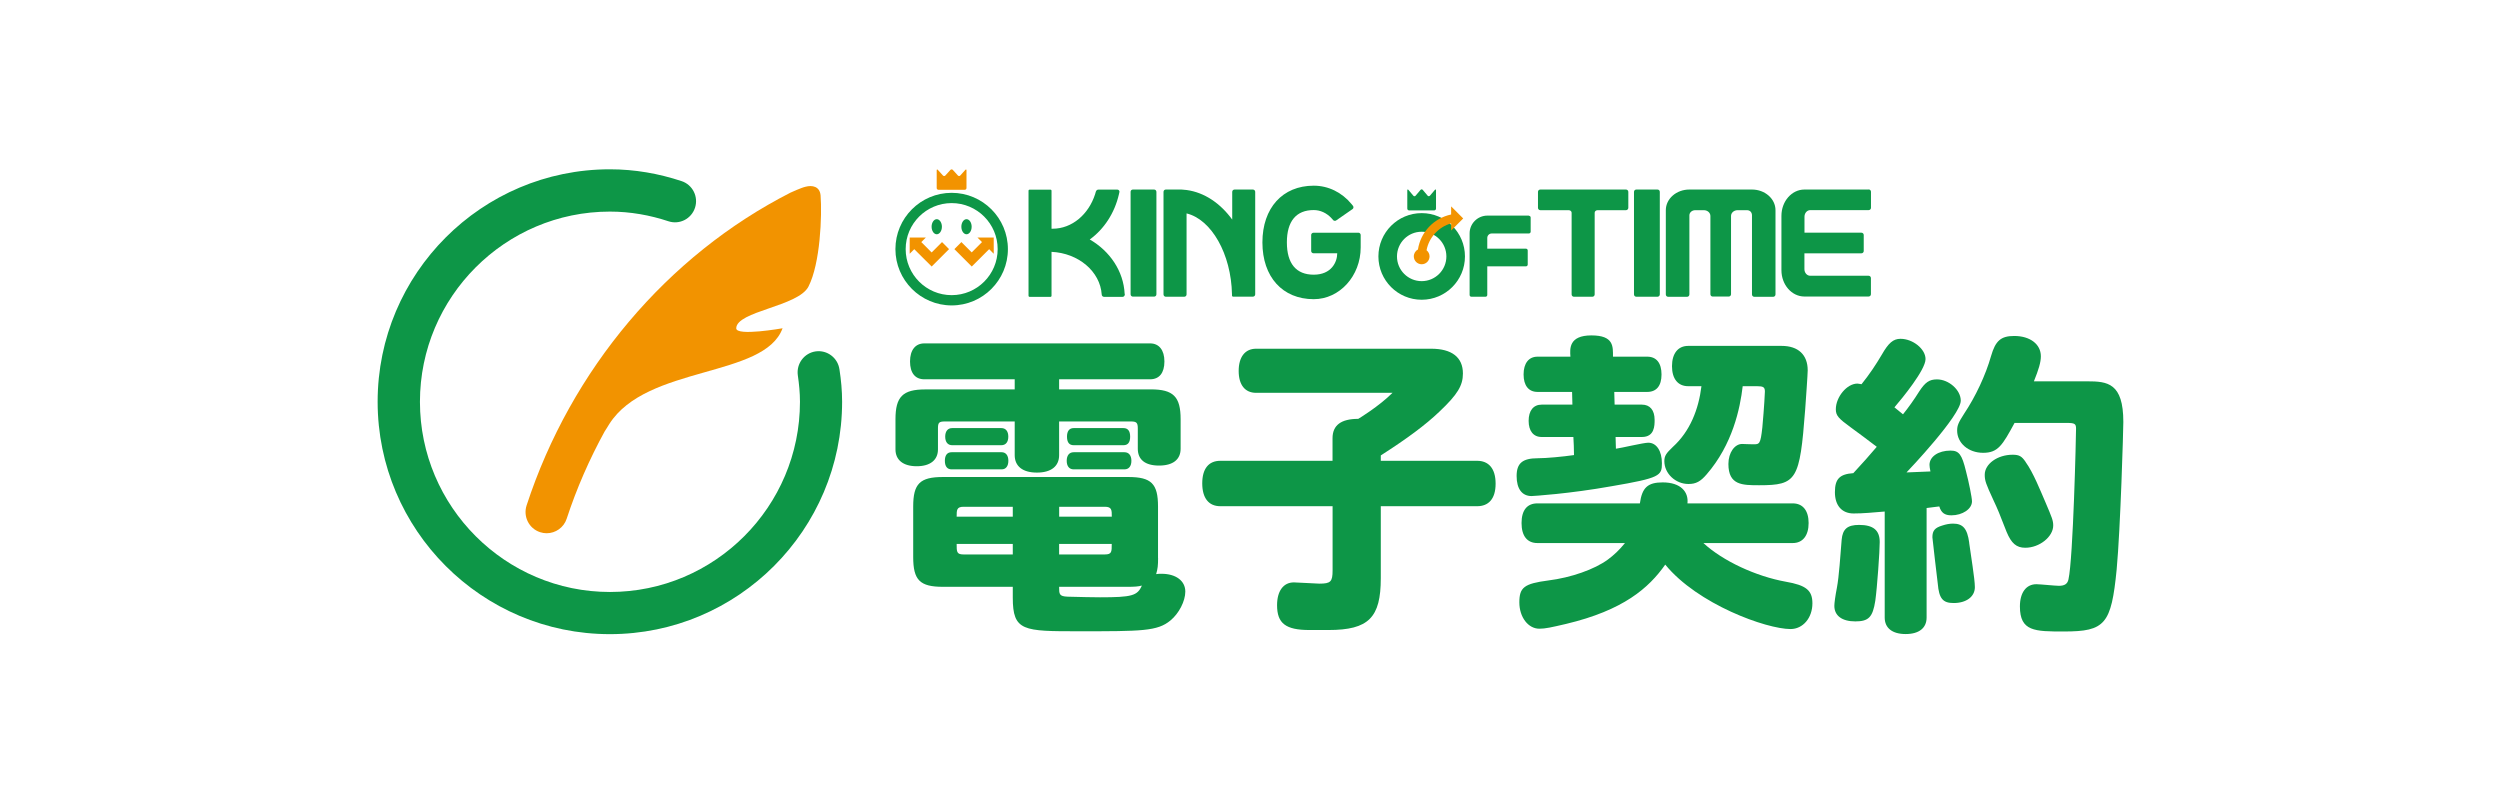 <svg width="168" height="54" viewBox="0 0 168 54" fill="none" xmlns="http://www.w3.org/2000/svg">
<rect width="168" height="54" fill="white"/>
<g clip-path="url(#clip0_21658_34319)">
<path d="M55.143 13.13C55.09 12.52 54.576 12.432 54.142 12.547C53.86 12.604 53.118 12.947 53.118 12.947C44.839 17.168 38.375 24.825 35.387 33.964C35.144 34.71 35.547 35.518 36.293 35.762C36.442 35.811 36.59 35.834 36.735 35.834C37.333 35.834 37.888 35.453 38.082 34.855C38.752 32.813 39.612 30.851 40.633 28.992C40.72 28.87 40.812 28.703 40.941 28.501C43.461 24.52 51.363 25.415 52.589 22.059C52.589 22.059 49.464 22.615 49.475 22.059C49.498 20.905 53.639 20.6 54.328 19.259C55.128 17.701 55.246 14.478 55.143 13.13Z" fill="#F29300"/>
<path d="M56.415 24.821H56.411C56.301 24.048 55.589 23.507 54.816 23.613C54.043 23.724 53.507 24.44 53.613 25.217C53.697 25.8 53.758 26.39 53.758 27C53.758 34.048 48.029 39.781 40.991 39.781C33.953 39.781 28.22 34.044 28.22 27C28.22 19.956 33.949 14.219 40.987 14.219C42.365 14.219 43.682 14.459 44.923 14.87C45.665 15.114 46.461 14.707 46.705 13.96C46.948 13.213 46.541 12.413 45.799 12.17C44.28 11.667 42.67 11.377 40.983 11.377C32.377 11.377 25.377 18.383 25.377 26.996C25.377 35.61 32.377 42.615 40.983 42.615C49.59 42.615 56.59 35.606 56.59 26.996C56.59 26.253 56.521 25.53 56.411 24.817L56.415 24.821Z" fill="#0D9647"/>
<path d="M71.173 25.484V26.166H77.335C78.85 26.166 79.338 26.657 79.338 28.169V30.154C79.338 30.878 78.827 31.286 77.887 31.286C76.947 31.286 76.46 30.882 76.46 30.154V28.791C76.46 28.406 76.376 28.322 75.992 28.322H71.173V30.585C71.173 31.331 70.64 31.758 69.68 31.758C68.721 31.758 68.188 31.331 68.188 30.585V28.322H63.499C63.095 28.322 63.031 28.406 63.031 28.791V30.2C63.031 30.905 62.521 31.331 61.603 31.331C60.686 31.331 60.176 30.905 60.176 30.2V28.173C60.176 26.657 60.667 26.169 62.178 26.169H68.188V25.488H62.113C61.497 25.488 61.154 25.061 61.154 24.291C61.154 23.522 61.516 23.076 62.113 23.076H77.29C77.887 23.076 78.249 23.526 78.249 24.291C78.249 25.057 77.906 25.488 77.29 25.488H71.173V25.484ZM77.823 37.491C77.823 38.002 77.8 38.215 77.693 38.581C77.841 38.558 77.929 38.558 78.055 38.558C79.014 38.558 79.653 39.027 79.653 39.754C79.653 40.394 79.227 41.225 78.652 41.697C77.777 42.421 76.734 42.421 72.513 42.421C68.759 42.421 68.059 42.421 68.059 40.158V39.434H63.369C61.813 39.434 61.367 38.985 61.367 37.431V34.04C61.367 32.505 61.816 32.055 63.369 32.055H75.817C77.373 32.055 77.819 32.505 77.819 34.04V37.495L77.823 37.491ZM63.944 31.541C63.647 31.541 63.495 31.328 63.495 30.966C63.495 30.604 63.644 30.39 63.944 30.39H67.313C67.591 30.39 67.762 30.604 67.762 30.966C67.762 31.328 67.591 31.541 67.313 31.541H63.944ZM63.986 29.918C63.689 29.918 63.518 29.705 63.518 29.343C63.518 28.981 63.689 28.768 63.986 28.768H67.29C67.587 28.768 67.758 28.981 67.758 29.343C67.758 29.705 67.587 29.918 67.29 29.918H63.986ZM68.059 34.718V34.055H64.755C64.287 34.055 64.287 34.269 64.287 34.718H68.059ZM68.059 36.554H64.287C64.287 37.088 64.287 37.259 64.755 37.259H68.059V36.554ZM71.173 34.718H74.713C74.713 34.269 74.713 34.055 74.244 34.055H71.176V34.718H71.173ZM71.173 36.554V37.259H74.241C74.709 37.259 74.709 37.088 74.709 36.554H71.169H71.173ZM71.173 39.434C71.173 39.926 71.173 40.074 71.747 40.097C72.471 40.12 73.624 40.139 73.921 40.139C76.072 40.139 76.437 40.032 76.734 39.35C76.498 39.415 76.243 39.434 75.775 39.434H71.169H71.173ZM72.151 31.541C71.854 31.541 71.683 31.328 71.683 30.966C71.683 30.604 71.854 30.39 72.151 30.39H75.561C75.858 30.39 76.03 30.604 76.03 30.966C76.03 31.328 75.858 31.541 75.561 31.541H72.151ZM72.151 29.918C71.854 29.918 71.702 29.728 71.702 29.343C71.702 28.981 71.85 28.768 72.151 28.768H75.497C75.794 28.768 75.946 28.958 75.946 29.343C75.946 29.728 75.797 29.918 75.497 29.918H72.151Z" fill="#0D9647"/>
<path d="M89.546 30.966V29.45C89.546 28.573 90.121 28.147 91.274 28.147C91.316 28.124 92.659 27.312 93.577 26.398H84.411C83.665 26.398 83.239 25.865 83.239 24.928C83.239 23.991 83.665 23.434 84.411 23.434H96.177C97.562 23.434 98.308 24.01 98.308 25.099C98.308 25.91 97.947 26.509 96.732 27.659C95.796 28.554 94.559 29.472 92.789 30.604V30.966H99.267C100.014 30.966 100.505 31.457 100.505 32.501C100.505 33.545 100.014 34.017 99.267 34.017H92.789V38.859C92.789 41.503 91.978 42.337 89.272 42.337H87.993C86.394 42.337 85.819 41.888 85.819 40.672C85.819 39.712 86.246 39.137 86.95 39.137C87.228 39.137 88.419 39.221 88.655 39.221C89.424 39.221 89.55 39.092 89.55 38.326V34.017H82.005C81.217 34.017 80.791 33.461 80.791 32.482C80.791 31.503 81.217 30.966 82.005 30.966H89.55H89.546Z" fill="#0D9647"/>
<path d="M105.533 23.968C105.491 23.434 105.427 22.539 106.942 22.539C108.456 22.539 108.392 23.286 108.392 23.968H110.695C111.311 23.968 111.654 24.394 111.654 25.164C111.654 25.933 111.311 26.337 110.695 26.337H108.479C108.479 26.657 108.502 26.912 108.502 27.191H110.337C110.87 27.191 111.19 27.552 111.19 28.215C111.19 28.6 111.19 29.366 110.337 29.366H108.567C108.567 29.644 108.59 29.922 108.59 30.154C108.932 30.112 110.443 29.75 110.763 29.75C111.319 29.75 111.681 30.307 111.681 31.137C111.681 31.968 111.551 32.12 108.312 32.672C105.434 33.187 103.006 33.335 102.918 33.335C102.279 33.335 101.917 32.844 101.917 31.991C101.917 31.137 102.301 30.794 103.344 30.794C103.919 30.794 105.031 30.688 105.773 30.581C105.773 30.131 105.75 29.747 105.731 29.366H103.599C103.044 29.366 102.724 28.962 102.724 28.28C102.724 27.598 103.044 27.191 103.599 27.191H105.666C105.666 26.935 105.644 26.528 105.644 26.337H103.322C102.724 26.337 102.385 25.91 102.385 25.164C102.385 24.417 102.728 23.968 103.322 23.968H105.537H105.533ZM114.463 36.489C115.784 37.705 118.003 38.73 120.005 39.091C121.368 39.328 121.794 39.667 121.794 40.543C121.794 41.526 121.155 42.272 120.325 42.272C118.703 42.272 114.079 40.608 111.905 37.941C110.797 39.518 109.092 41.011 105.232 41.929C104.231 42.162 103.847 42.249 103.443 42.249C102.697 42.249 102.1 41.48 102.1 40.478C102.1 39.476 102.419 39.221 104.041 39.008C105.575 38.817 107.155 38.261 108.049 37.602C108.476 37.282 108.795 36.985 109.199 36.493H103.314C102.633 36.493 102.248 36.025 102.248 35.149C102.248 34.272 102.633 33.827 103.314 33.827H110.2C110.348 32.76 110.733 32.417 111.734 32.417C112.948 32.417 113.481 33.057 113.397 33.827H120.473C121.155 33.827 121.539 34.318 121.539 35.149C121.539 35.979 121.155 36.493 120.473 36.493H114.463V36.489ZM117.109 25.952C116.937 27.446 116.427 29.876 114.68 31.884C114.277 32.352 113.976 32.524 113.466 32.524C112.59 32.524 111.844 31.819 111.844 30.989C111.844 30.627 111.974 30.455 112.419 30.029C113.569 28.985 114.147 27.511 114.337 25.952H113.443C112.762 25.952 112.358 25.461 112.358 24.608C112.358 23.754 112.762 23.244 113.443 23.244H119.731C120.839 23.244 121.478 23.842 121.478 24.886C121.478 25.141 121.349 26.954 121.307 27.529C120.945 32.265 120.751 32.608 118.216 32.608C117.086 32.608 116.149 32.608 116.149 31.179C116.149 30.41 116.576 29.834 117.067 29.834C117.196 29.834 117.535 29.857 117.813 29.857C118.239 29.857 118.304 29.857 118.429 28.726C118.559 27.316 118.601 26.356 118.601 26.314C118.601 26.017 118.494 25.952 118.068 25.952H117.109Z" fill="#0D9647"/>
<path d="M126.317 36.425C126.317 37.042 126.145 39.495 126.02 40.371C125.848 41.48 125.57 41.758 124.676 41.758C123.781 41.758 123.268 41.373 123.268 40.714C123.268 40.524 123.332 40.051 123.439 39.499C123.587 38.73 123.675 37.282 123.759 36.276C123.823 35.552 124.143 35.274 124.931 35.274C125.89 35.274 126.317 35.636 126.317 36.425ZM129.727 31.689C129.685 31.476 129.662 31.347 129.662 31.24C129.662 30.684 130.26 30.28 131.071 30.28C131.646 30.28 131.84 30.535 132.114 31.667C132.304 32.391 132.517 33.438 132.517 33.693C132.517 34.204 131.878 34.63 131.132 34.63C130.683 34.63 130.45 34.459 130.321 34.032C130.043 34.074 129.917 34.074 129.468 34.139V41.499C129.468 42.204 128.958 42.608 128.06 42.608C127.162 42.608 126.652 42.204 126.652 41.499V34.375C125.864 34.44 125.201 34.505 124.562 34.505C123.774 34.505 123.306 33.971 123.306 33.076C123.306 32.181 123.625 31.861 124.543 31.796C125.159 31.133 125.631 30.6 126.119 30.025C125.521 29.575 124.969 29.149 124.349 28.703C123.561 28.128 123.367 27.933 123.367 27.507C123.367 26.676 124.113 25.777 124.817 25.777C124.882 25.777 124.946 25.8 125.095 25.819C125.628 25.156 126.054 24.516 126.457 23.834C126.907 23.046 127.226 22.768 127.714 22.768C128.543 22.768 129.396 23.45 129.396 24.131C129.396 24.855 127.82 26.775 127.306 27.373C127.497 27.522 127.691 27.693 127.881 27.842C128.243 27.392 128.627 26.859 128.97 26.307C129.373 25.689 129.651 25.495 130.165 25.495C130.953 25.495 131.764 26.2 131.764 26.924C131.764 27.907 128.269 31.594 128.117 31.747L129.716 31.682L129.727 31.689ZM132.327 36.471C132.434 37.282 132.711 38.901 132.711 39.457C132.711 40.097 132.137 40.524 131.284 40.524C130.561 40.524 130.302 40.227 130.218 39.221C130.176 38.901 129.857 36.169 129.857 36.105C129.857 35.655 130.028 35.465 130.519 35.316C130.774 35.232 131.01 35.187 131.242 35.187C131.901 35.187 132.201 35.507 132.331 36.467L132.327 36.471ZM135.376 28.425C134.565 29.918 134.268 30.429 133.267 30.429C132.266 30.429 131.52 29.766 131.52 28.935C131.52 28.592 131.604 28.402 131.988 27.804C132.757 26.653 133.438 25.202 133.8 23.922C134.097 22.897 134.459 22.577 135.357 22.577C136.423 22.577 137.146 23.133 137.146 23.941C137.146 24.345 136.997 24.836 136.678 25.625H140.26C141.622 25.625 142.688 25.731 142.688 28.356C142.688 28.848 142.498 35.48 142.239 38.276C141.877 41.945 141.47 42.436 138.699 42.436C136.739 42.436 135.738 42.436 135.738 40.752C135.738 39.815 136.164 39.259 136.845 39.259C137.081 39.259 138.124 39.366 138.36 39.366C138.745 39.366 138.935 39.236 139 38.939C139.319 37.533 139.51 29.274 139.51 28.806C139.51 28.486 139.426 28.421 138.912 28.421H135.372L135.376 28.425ZM136.122 31.049C136.636 31.754 137.123 32.992 137.466 33.781C137.892 34.783 137.976 34.977 137.976 35.316C137.976 36.063 137.058 36.809 136.099 36.809C135.502 36.809 135.163 36.512 134.843 35.743C134.329 34.421 134.268 34.272 133.948 33.587C133.457 32.52 133.374 32.307 133.374 31.903C133.374 31.179 134.226 30.558 135.25 30.558C135.699 30.558 135.867 30.665 136.126 31.049H136.122Z" fill="#0D9647"/>
<path d="M77.555 12.737H76.132C76.044 12.737 75.976 12.802 75.976 12.882V19.777C75.976 19.865 76.044 19.933 76.132 19.933H77.555C77.643 19.933 77.711 19.865 77.711 19.777V12.893C77.711 12.809 77.643 12.737 77.555 12.737Z" fill="#0D9647"/>
<path d="M91.282 15.64H88.264C88.18 15.64 88.111 15.709 88.111 15.792V16.867C88.111 16.95 88.18 17.019 88.264 17.019H89.862C89.862 17.617 89.466 18.459 88.283 18.459C87.099 18.459 86.478 17.709 86.478 16.288C86.478 14.867 87.103 14.116 88.283 14.116C88.724 14.116 89.147 14.31 89.474 14.661C89.474 14.661 89.554 14.748 89.581 14.783C89.607 14.817 89.645 14.836 89.683 14.84C89.722 14.848 89.763 14.836 89.798 14.809C89.832 14.783 90.86 14.074 90.894 14.048C90.928 14.021 90.947 13.987 90.951 13.948C90.955 13.91 90.947 13.868 90.921 13.834C90.894 13.8 90.829 13.72 90.829 13.72C90.178 12.928 89.265 12.478 88.283 12.478C86.189 12.478 84.834 13.975 84.834 16.291C84.834 18.608 86.185 20.105 88.283 20.105C90.022 20.105 91.438 18.543 91.438 16.627V15.792C91.438 15.709 91.37 15.64 91.286 15.636L91.282 15.64Z" fill="#0D9647"/>
<path d="M75.577 19.747C75.501 18.215 74.583 16.874 73.232 16.093C74.191 15.4 74.903 14.318 75.192 13.053C75.192 13.053 75.211 12.985 75.227 12.897C75.242 12.813 75.162 12.741 75.086 12.741H73.811C73.715 12.741 73.658 12.813 73.635 12.897C73.609 12.981 73.59 13.053 73.59 13.053C73.156 14.402 72.044 15.366 70.746 15.37C70.72 15.37 70.689 15.37 70.663 15.37V12.817C70.663 12.775 70.628 12.745 70.59 12.745H69.189C69.148 12.745 69.117 12.779 69.117 12.817V19.876C69.117 19.914 69.151 19.949 69.189 19.949H70.59C70.632 19.949 70.663 19.918 70.663 19.876V16.924C72.475 17.008 73.932 18.246 74.035 19.789C74.035 19.88 74.107 19.949 74.195 19.949C74.199 19.949 74.203 19.949 74.21 19.949C74.21 19.949 74.203 19.949 74.199 19.949H75.436C75.512 19.949 75.569 19.891 75.584 19.819C75.584 19.811 75.592 19.766 75.584 19.75L75.577 19.747Z" fill="#0D9647"/>
<path d="M84.198 12.737H82.961C82.877 12.737 82.805 12.806 82.805 12.893V14.756C82.002 13.655 80.936 12.931 79.737 12.768C79.623 12.752 79.508 12.745 79.394 12.737H78.344C78.256 12.737 78.188 12.806 78.188 12.893V19.785C78.188 19.872 78.256 19.941 78.344 19.941H79.581C79.668 19.941 79.737 19.872 79.737 19.785V14.341C81.404 14.745 82.736 17.057 82.79 19.781C82.79 19.781 82.79 19.815 82.79 19.857C82.79 19.899 82.824 19.937 82.869 19.937C82.915 19.937 84.186 19.937 84.186 19.937C84.278 19.937 84.35 19.869 84.35 19.781V12.893C84.35 12.809 84.282 12.737 84.194 12.737H84.198Z" fill="#0D9647"/>
<path d="M109.263 12.737H103.508C103.42 12.737 103.352 12.806 103.352 12.893V13.967C103.352 14.051 103.42 14.124 103.508 14.124H105.415C105.525 14.124 105.613 14.2 105.613 14.295V19.785C105.613 19.872 105.681 19.941 105.769 19.941H107.006C107.093 19.941 107.162 19.872 107.162 19.785V14.295C107.162 14.2 107.249 14.124 107.36 14.124H109.267C109.351 14.124 109.423 14.051 109.423 13.967V12.893C109.423 12.809 109.354 12.737 109.267 12.737H109.263Z" fill="#0D9647"/>
<path d="M109.96 12.737H111.383C111.471 12.737 111.539 12.806 111.539 12.893V19.785C111.539 19.869 111.471 19.941 111.383 19.941H109.96C109.872 19.941 109.804 19.872 109.804 19.785V12.893C109.804 12.806 109.872 12.737 109.96 12.737Z" fill="#0D9647"/>
<path d="M117.725 12.737H113.523C112.651 12.737 111.943 13.358 111.943 14.124V19.788C111.943 19.876 112.012 19.945 112.099 19.945H113.371C113.458 19.945 113.527 19.876 113.527 19.788V14.47C113.527 14.28 113.702 14.124 113.923 14.124H114.497C114.741 14.124 114.939 14.295 114.939 14.512V19.773C114.939 19.861 115.008 19.929 115.095 19.929H116.169C116.252 19.929 116.325 19.861 116.325 19.773V14.512C116.325 14.299 116.523 14.124 116.766 14.124H117.394C117.611 14.124 117.733 14.28 117.733 14.47V19.788C117.733 19.876 117.801 19.945 117.889 19.945H119.157C119.244 19.945 119.313 19.876 119.313 19.788V14.124C119.313 13.358 118.605 12.737 117.733 12.737H117.725Z" fill="#0D9647"/>
<path d="M125.57 12.737H121.257C120.405 12.737 119.712 13.526 119.712 14.505V18.158C119.712 19.137 120.405 19.926 121.257 19.926H125.57C125.658 19.926 125.726 19.857 125.726 19.77V18.688C125.726 18.6 125.658 18.531 125.57 18.531H121.646C121.432 18.531 121.257 18.333 121.257 18.09V17.023H125.087C125.174 17.023 125.243 16.954 125.243 16.867V15.792C125.243 15.705 125.174 15.636 125.087 15.636H121.261V14.562C121.261 14.318 121.436 14.12 121.649 14.12H125.574C125.661 14.12 125.73 14.051 125.73 13.964V12.886C125.73 12.802 125.661 12.729 125.574 12.729L125.57 12.737Z" fill="#0D9647"/>
<path d="M102.743 14.489C102.678 14.489 99.949 14.489 99.949 14.489H99.945C99.291 14.493 98.758 15.027 98.758 15.682V19.823C98.758 19.888 98.811 19.941 98.876 19.941H99.827C99.892 19.941 99.945 19.888 99.945 19.823V17.899H102.541C102.606 17.899 102.663 17.846 102.663 17.781V16.828C102.663 16.764 102.61 16.71 102.541 16.71H99.945V15.987C99.945 15.823 100.079 15.69 100.242 15.69H102.739C102.804 15.69 102.861 15.636 102.861 15.571V14.619C102.861 14.55 102.808 14.501 102.739 14.501L102.743 14.489Z" fill="#0D9647"/>
<path d="M94.692 14.139H96.378C96.447 14.139 96.5 14.086 96.5 14.017V12.79C96.5 12.726 96.466 12.71 96.42 12.764L96.093 13.149C96.047 13.198 95.979 13.198 95.937 13.149L95.613 12.764C95.571 12.71 95.499 12.71 95.457 12.764L95.13 13.149C95.088 13.202 95.016 13.202 94.974 13.149L94.65 12.764C94.608 12.71 94.57 12.726 94.57 12.79V14.017C94.57 14.086 94.624 14.139 94.692 14.139Z" fill="#0D9647"/>
<path d="M95.537 14.322C93.931 14.322 92.629 15.625 92.629 17.233C92.629 18.84 93.931 20.143 95.537 20.143C97.143 20.143 98.445 18.84 98.445 17.233C98.445 15.625 97.143 14.322 95.537 14.322ZM95.537 18.893C94.62 18.893 93.877 18.151 93.877 17.233C93.877 16.314 94.62 15.572 95.537 15.572C96.454 15.572 97.197 16.314 97.197 17.233C97.197 18.151 96.451 18.893 95.537 18.893Z" fill="#0D9647"/>
<path d="M98.327 14.68L97.516 13.869V14.413C96.344 14.665 95.468 15.598 95.286 16.764C95.122 16.852 95.008 17.027 95.008 17.229C95.008 17.522 95.244 17.758 95.537 17.758C95.83 17.758 96.066 17.522 96.066 17.229C96.066 17.061 95.986 16.913 95.864 16.817C96.024 15.96 96.671 15.248 97.516 15.011V15.492L98.327 14.68Z" fill="#F29300"/>
<path d="M64.534 11.792C64.488 11.842 64.416 11.842 64.37 11.792L64.031 11.419C63.985 11.37 63.913 11.37 63.867 11.419L63.529 11.792C63.483 11.842 63.411 11.842 63.365 11.792L63.026 11.419C62.98 11.37 62.946 11.381 62.946 11.446V12.638C62.946 12.703 63.003 12.756 63.072 12.756H64.823C64.891 12.756 64.948 12.703 64.948 12.638V11.446C64.948 11.381 64.91 11.37 64.868 11.419L64.53 11.792H64.534Z" fill="#F29300"/>
<path d="M60.172 16.741C60.172 18.825 61.866 20.524 63.952 20.524C66.038 20.524 67.731 18.828 67.731 16.741C67.731 14.653 66.038 12.958 63.952 12.958C61.866 12.958 60.172 14.653 60.172 16.741ZM60.861 16.741C60.861 15.034 62.246 13.648 63.952 13.648C65.657 13.648 67.043 15.034 67.043 16.741C67.043 18.448 65.657 19.834 63.952 19.834C62.246 19.834 60.861 18.448 60.861 16.741Z" fill="#0D9647"/>
<path d="M64.603 15.236C64.603 15.514 64.759 15.743 64.949 15.743C65.139 15.743 65.295 15.518 65.295 15.236C65.295 14.954 65.139 14.729 64.949 14.729C64.759 14.729 64.603 14.958 64.603 15.236Z" fill="#0D9647"/>
<path d="M63.296 15.236C63.296 15.514 63.14 15.743 62.95 15.743C62.76 15.743 62.603 15.518 62.603 15.236C62.603 14.954 62.76 14.729 62.95 14.729C63.14 14.729 63.296 14.958 63.296 15.236Z" fill="#0D9647"/>
<path d="M62.604 16.962C62.341 16.699 61.911 16.268 61.911 16.268L62.219 15.96H61.131V17.053L61.439 16.745L62.608 17.91L63.776 16.741L63.304 16.268C63.304 16.268 62.874 16.699 62.612 16.962H62.604Z" fill="#F29300"/>
<path d="M66.775 15.96H65.683L65.991 16.268C65.991 16.268 65.561 16.699 65.299 16.962C65.036 16.699 64.606 16.268 64.606 16.268L64.134 16.741L65.302 17.91L66.471 16.745L66.779 17.053V15.96H66.775Z" fill="#F29300"/>
</g>
<defs>
<clipPath id="clip0_21658_34319">
<rect width="118" height="32" fill="white" transform="translate(25 11)"/>
</clipPath>
</defs>
</svg>

